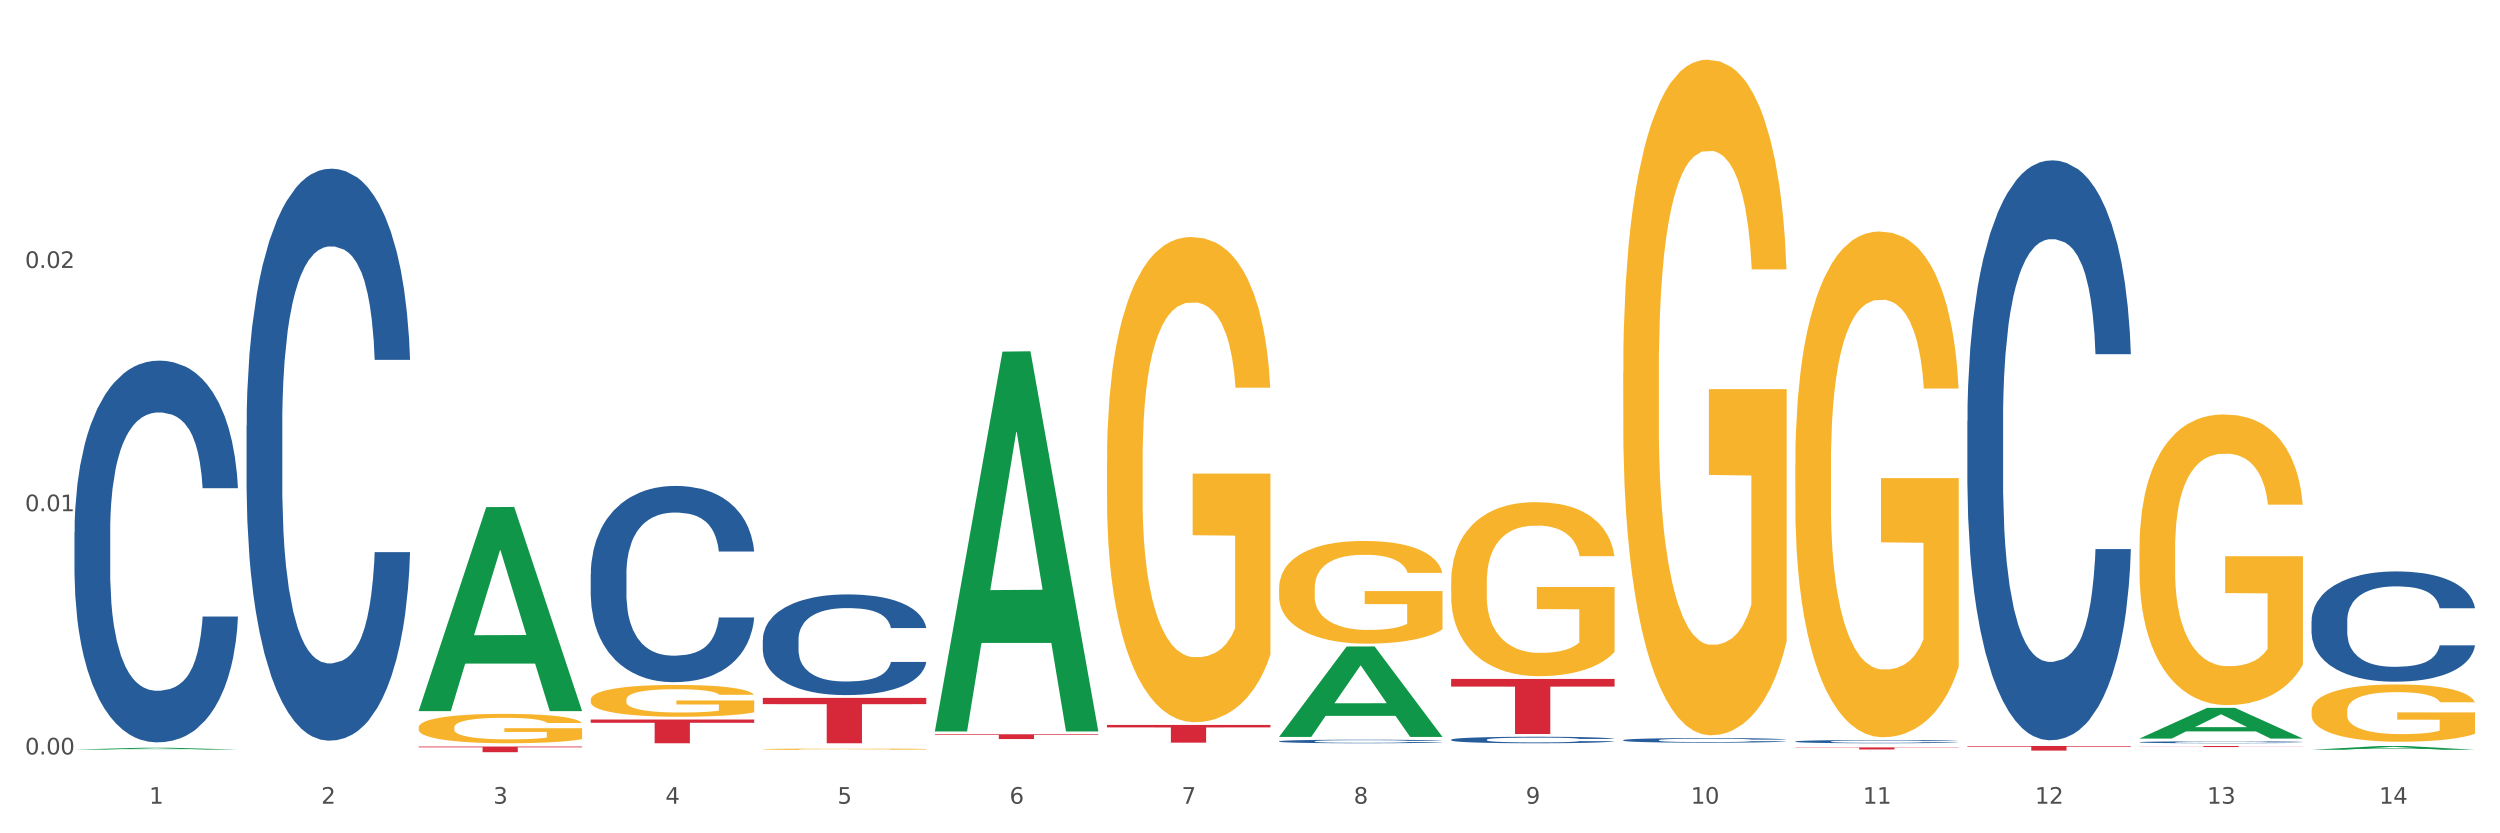 <?xml version="1.0" encoding="utf-8" standalone="no"?>
<!DOCTYPE svg PUBLIC "-//W3C//DTD SVG 1.1//EN"
  "http://www.w3.org/Graphics/SVG/1.1/DTD/svg11.dtd">
<svg xmlns:xlink="http://www.w3.org/1999/xlink" width="1080pt" height="360pt" viewBox="0 0 1080 360" xmlns="http://www.w3.org/2000/svg" version="1.1">
 <rect x="0" y="0" width="1080" height="360" fill="#333333" stroke="none"/>
 <defs>
  <style type="text/css">*{stroke-linejoin: round; stroke-linecap: butt}</style>
 </defs>
 <g id="figure_1">
  <g id="patch_1">
   <path d="M 0 360 
L 1080 360 
L 1080 0 
L 0 0 
z
" style="fill: #ffffff; stroke: #ffffff; stroke-linejoin: miter"/>
  </g>
  <g id="axes_1">
   <g id="matplotlib.axis_1">
    <g id="xtick_1">
     <g id="text_1">
      <!-- 1 -->
      <g style="fill: #4d4d4d" transform="translate(64.432 347.204) scale(0.096 -0.096)">
       <defs>
        <path id="DejaVuSans-31" d="M 794 531 
L 1825 531 
L 1825 4091 
L 703 3866 
L 703 4441 
L 1819 4666 
L 2450 4666 
L 2450 531 
L 3481 531 
L 3481 0 
L 794 0 
L 794 531 
z
" transform="scale(0.016)"/>
       </defs>
       <use xlink:href="#DejaVuSans-31"/>
      </g>
     </g>
    </g>
    <g id="xtick_2">
     <g id="text_2">
      <!-- 2 -->
      <g style="fill: #4d4d4d" transform="translate(138.771 347.204) scale(0.096 -0.096)">
       <defs>
        <path id="DejaVuSans-32" d="M 1228 531 
L 3431 531 
L 3431 0 
L 469 0 
L 469 531 
Q 828 903 1448 1529 
Q 2069 2156 2228 2338 
Q 2531 2678 2651 2914 
Q 2772 3150 2772 3378 
Q 2772 3750 2511 3984 
Q 2250 4219 1831 4219 
Q 1534 4219 1204 4116 
Q 875 4013 500 3803 
L 500 4441 
Q 881 4594 1212 4672 
Q 1544 4750 1819 4750 
Q 2544 4750 2975 4387 
Q 3406 4025 3406 3419 
Q 3406 3131 3298 2873 
Q 3191 2616 2906 2266 
Q 2828 2175 2409 1742 
Q 1991 1309 1228 531 
z
" transform="scale(0.016)"/>
       </defs>
       <use xlink:href="#DejaVuSans-32"/>
      </g>
     </g>
    </g>
    <g id="xtick_3">
     <g id="text_3">
      <!-- 3 -->
      <g style="fill: #4d4d4d" transform="translate(213.109 347.204) scale(0.096 -0.096)">
       <defs>
        <path id="DejaVuSans-33" d="M 2597 2516 
Q 3050 2419 3304 2112 
Q 3559 1806 3559 1356 
Q 3559 666 3084 287 
Q 2609 -91 1734 -91 
Q 1441 -91 1130 -33 
Q 819 25 488 141 
L 488 750 
Q 750 597 1062 519 
Q 1375 441 1716 441 
Q 2309 441 2620 675 
Q 2931 909 2931 1356 
Q 2931 1769 2642 2001 
Q 2353 2234 1838 2234 
L 1294 2234 
L 1294 2753 
L 1863 2753 
Q 2328 2753 2575 2939 
Q 2822 3125 2822 3475 
Q 2822 3834 2567 4026 
Q 2313 4219 1838 4219 
Q 1578 4219 1281 4162 
Q 984 4106 628 3988 
L 628 4550 
Q 988 4650 1302 4700 
Q 1616 4750 1894 4750 
Q 2613 4750 3031 4423 
Q 3450 4097 3450 3541 
Q 3450 3153 3228 2886 
Q 3006 2619 2597 2516 
z
" transform="scale(0.016)"/>
       </defs>
       <use xlink:href="#DejaVuSans-33"/>
      </g>
     </g>
    </g>
    <g id="xtick_4">
     <g id="text_4">
      <!-- 4 -->
      <g style="fill: #4d4d4d" transform="translate(287.448 347.204) scale(0.096 -0.096)">
       <defs>
        <path id="DejaVuSans-34" d="M 2419 4116 
L 825 1625 
L 2419 1625 
L 2419 4116 
z
M 2253 4666 
L 3047 4666 
L 3047 1625 
L 3713 1625 
L 3713 1100 
L 3047 1100 
L 3047 0 
L 2419 0 
L 2419 1100 
L 313 1100 
L 313 1709 
L 2253 4666 
z
" transform="scale(0.016)"/>
       </defs>
       <use xlink:href="#DejaVuSans-34"/>
      </g>
     </g>
    </g>
    <g id="xtick_5">
     <g id="text_5">
      <!-- 5 -->
      <g style="fill: #4d4d4d" transform="translate(361.787 347.204) scale(0.096 -0.096)">
       <defs>
        <path id="DejaVuSans-35" d="M 691 4666 
L 3169 4666 
L 3169 4134 
L 1269 4134 
L 1269 2991 
Q 1406 3038 1543 3061 
Q 1681 3084 1819 3084 
Q 2600 3084 3056 2656 
Q 3513 2228 3513 1497 
Q 3513 744 3044 326 
Q 2575 -91 1722 -91 
Q 1428 -91 1123 -41 
Q 819 9 494 109 
L 494 744 
Q 775 591 1075 516 
Q 1375 441 1709 441 
Q 2250 441 2565 725 
Q 2881 1009 2881 1497 
Q 2881 1984 2565 2268 
Q 2250 2553 1709 2553 
Q 1456 2553 1204 2497 
Q 953 2441 691 2322 
L 691 4666 
z
" transform="scale(0.016)"/>
       </defs>
       <use xlink:href="#DejaVuSans-35"/>
      </g>
     </g>
    </g>
    <g id="xtick_6">
     <g id="text_6">
      <!-- 6 -->
      <g style="fill: #4d4d4d" transform="translate(436.125 347.204) scale(0.096 -0.096)">
       <defs>
        <path id="DejaVuSans-36" d="M 2113 2584 
Q 1688 2584 1439 2293 
Q 1191 2003 1191 1497 
Q 1191 994 1439 701 
Q 1688 409 2113 409 
Q 2538 409 2786 701 
Q 3034 994 3034 1497 
Q 3034 2003 2786 2293 
Q 2538 2584 2113 2584 
z
M 3366 4563 
L 3366 3988 
Q 3128 4100 2886 4159 
Q 2644 4219 2406 4219 
Q 1781 4219 1451 3797 
Q 1122 3375 1075 2522 
Q 1259 2794 1537 2939 
Q 1816 3084 2150 3084 
Q 2853 3084 3261 2657 
Q 3669 2231 3669 1497 
Q 3669 778 3244 343 
Q 2819 -91 2113 -91 
Q 1303 -91 875 529 
Q 447 1150 447 2328 
Q 447 3434 972 4092 
Q 1497 4750 2381 4750 
Q 2619 4750 2861 4703 
Q 3103 4656 3366 4563 
z
" transform="scale(0.016)"/>
       </defs>
       <use xlink:href="#DejaVuSans-36"/>
      </g>
     </g>
    </g>
    <g id="xtick_7">
     <g id="text_7">
      <!-- 7 -->
      <g style="fill: #4d4d4d" transform="translate(510.464 347.204) scale(0.096 -0.096)">
       <defs>
        <path id="DejaVuSans-37" d="M 525 4666 
L 3525 4666 
L 3525 4397 
L 1831 0 
L 1172 0 
L 2766 4134 
L 525 4134 
L 525 4666 
z
" transform="scale(0.016)"/>
       </defs>
       <use xlink:href="#DejaVuSans-37"/>
      </g>
     </g>
    </g>
    <g id="xtick_8">
     <g id="text_8">
      <!-- 8 -->
      <g style="fill: #4d4d4d" transform="translate(584.803 347.204) scale(0.096 -0.096)">
       <defs>
        <path id="DejaVuSans-38" d="M 2034 2216 
Q 1584 2216 1326 1975 
Q 1069 1734 1069 1313 
Q 1069 891 1326 650 
Q 1584 409 2034 409 
Q 2484 409 2743 651 
Q 3003 894 3003 1313 
Q 3003 1734 2745 1975 
Q 2488 2216 2034 2216 
z
M 1403 2484 
Q 997 2584 770 2862 
Q 544 3141 544 3541 
Q 544 4100 942 4425 
Q 1341 4750 2034 4750 
Q 2731 4750 3128 4425 
Q 3525 4100 3525 3541 
Q 3525 3141 3298 2862 
Q 3072 2584 2669 2484 
Q 3125 2378 3379 2068 
Q 3634 1759 3634 1313 
Q 3634 634 3220 271 
Q 2806 -91 2034 -91 
Q 1263 -91 848 271 
Q 434 634 434 1313 
Q 434 1759 690 2068 
Q 947 2378 1403 2484 
z
M 1172 3481 
Q 1172 3119 1398 2916 
Q 1625 2713 2034 2713 
Q 2441 2713 2670 2916 
Q 2900 3119 2900 3481 
Q 2900 3844 2670 4047 
Q 2441 4250 2034 4250 
Q 1625 4250 1398 4047 
Q 1172 3844 1172 3481 
z
" transform="scale(0.016)"/>
       </defs>
       <use xlink:href="#DejaVuSans-38"/>
      </g>
     </g>
    </g>
    <g id="xtick_9">
     <g id="text_9">
      <!-- 9 -->
      <g style="fill: #4d4d4d" transform="translate(659.142 347.204) scale(0.096 -0.096)">
       <defs>
        <path id="DejaVuSans-39" d="M 703 97 
L 703 672 
Q 941 559 1184 500 
Q 1428 441 1663 441 
Q 2288 441 2617 861 
Q 2947 1281 2994 2138 
Q 2813 1869 2534 1725 
Q 2256 1581 1919 1581 
Q 1219 1581 811 2004 
Q 403 2428 403 3163 
Q 403 3881 828 4315 
Q 1253 4750 1959 4750 
Q 2769 4750 3195 4129 
Q 3622 3509 3622 2328 
Q 3622 1225 3098 567 
Q 2575 -91 1691 -91 
Q 1453 -91 1209 -44 
Q 966 3 703 97 
z
M 1959 2075 
Q 2384 2075 2632 2365 
Q 2881 2656 2881 3163 
Q 2881 3666 2632 3958 
Q 2384 4250 1959 4250 
Q 1534 4250 1286 3958 
Q 1038 3666 1038 3163 
Q 1038 2656 1286 2365 
Q 1534 2075 1959 2075 
z
" transform="scale(0.016)"/>
       </defs>
       <use xlink:href="#DejaVuSans-39"/>
      </g>
     </g>
    </g>
    <g id="xtick_10">
     <g id="text_10">
      <!-- 10 -->
      <g style="fill: #4d4d4d" transform="translate(730.426 347.204) scale(0.096 -0.096)">
       <defs>
        <path id="DejaVuSans-30" d="M 2034 4250 
Q 1547 4250 1301 3770 
Q 1056 3291 1056 2328 
Q 1056 1369 1301 889 
Q 1547 409 2034 409 
Q 2525 409 2770 889 
Q 3016 1369 3016 2328 
Q 3016 3291 2770 3770 
Q 2525 4250 2034 4250 
z
M 2034 4750 
Q 2819 4750 3233 4129 
Q 3647 3509 3647 2328 
Q 3647 1150 3233 529 
Q 2819 -91 2034 -91 
Q 1250 -91 836 529 
Q 422 1150 422 2328 
Q 422 3509 836 4129 
Q 1250 4750 2034 4750 
z
" transform="scale(0.016)"/>
       </defs>
       <use xlink:href="#DejaVuSans-31"/>
       <use xlink:href="#DejaVuSans-30" transform="translate(63.623 0)"/>
      </g>
     </g>
    </g>
    <g id="xtick_11">
     <g id="text_11">
      <!-- 11 -->
      <g style="fill: #4d4d4d" transform="translate(804.765 347.204) scale(0.096 -0.096)">
       <use xlink:href="#DejaVuSans-31"/>
       <use xlink:href="#DejaVuSans-31" transform="translate(63.623 0)"/>
      </g>
     </g>
    </g>
    <g id="xtick_12">
     <g id="text_12">
      <!-- 12 -->
      <g style="fill: #4d4d4d" transform="translate(879.104 347.204) scale(0.096 -0.096)">
       <use xlink:href="#DejaVuSans-31"/>
       <use xlink:href="#DejaVuSans-32" transform="translate(63.623 0)"/>
      </g>
     </g>
    </g>
    <g id="xtick_13">
     <g id="text_13">
      <!-- 13 -->
      <g style="fill: #4d4d4d" transform="translate(953.442 347.204) scale(0.096 -0.096)">
       <use xlink:href="#DejaVuSans-31"/>
       <use xlink:href="#DejaVuSans-33" transform="translate(63.623 0)"/>
      </g>
     </g>
    </g>
    <g id="xtick_14">
     <g id="text_14">
      <!-- 14 -->
      <g style="fill: #4d4d4d" transform="translate(1027.781 347.204) scale(0.096 -0.096)">
       <use xlink:href="#DejaVuSans-31"/>
       <use xlink:href="#DejaVuSans-34" transform="translate(63.623 0)"/>
      </g>
     </g>
    </g>
    <g id="xtick_15"/>
    <g id="xtick_16"/>
    <g id="xtick_17"/>
    <g id="xtick_18"/>
    <g id="xtick_19"/>
    <g id="xtick_20"/>
    <g id="xtick_21"/>
    <g id="xtick_22"/>
    <g id="xtick_23"/>
    <g id="xtick_24"/>
    <g id="xtick_25"/>
    <g id="xtick_26"/>
    <g id="xtick_27"/>
   </g>
   <g id="matplotlib.axis_2">
    <g id="ytick_1">
     <g id="text_15">
      <!-- 0.00 -->
      <g style="fill: #4d4d4d" transform="translate(10.8 325.923) scale(0.096 -0.096)">
       <defs>
        <path id="DejaVuSans-2e" d="M 684 794 
L 1344 794 
L 1344 0 
L 684 0 
L 684 794 
z
" transform="scale(0.016)"/>
       </defs>
       <use xlink:href="#DejaVuSans-30"/>
       <use xlink:href="#DejaVuSans-2e" transform="translate(63.623 0)"/>
       <use xlink:href="#DejaVuSans-30" transform="translate(95.41 0)"/>
       <use xlink:href="#DejaVuSans-30" transform="translate(159.033 0)"/>
      </g>
     </g>
    </g>
    <g id="ytick_2">
     <g id="text_16">
      <!-- 0.01 -->
      <g style="fill: #4d4d4d" transform="translate(10.8 220.841) scale(0.096 -0.096)">
       <use xlink:href="#DejaVuSans-30"/>
       <use xlink:href="#DejaVuSans-2e" transform="translate(63.623 0)"/>
       <use xlink:href="#DejaVuSans-30" transform="translate(95.41 0)"/>
       <use xlink:href="#DejaVuSans-31" transform="translate(159.033 0)"/>
      </g>
     </g>
    </g>
    <g id="ytick_3">
     <g id="text_17">
      <!-- 0.02 -->
      <g style="fill: #4d4d4d" transform="translate(10.8 115.758) scale(0.096 -0.096)">
       <use xlink:href="#DejaVuSans-30"/>
       <use xlink:href="#DejaVuSans-2e" transform="translate(63.623 0)"/>
       <use xlink:href="#DejaVuSans-30" transform="translate(95.41 0)"/>
       <use xlink:href="#DejaVuSans-32" transform="translate(159.033 0)"/>
      </g>
     </g>
    </g>
    <g id="ytick_4"/>
    <g id="ytick_5"/>
    <g id="ytick_6"/>
   </g>
   <g id="PolyCollection_1">
    <path d="M 32.175 323.821 
L 32.248 323.82 
L 61.37 323.012 
L 73.456 323.011 
L 102.797 323.822 
L 88.818 323.822 
L 82.484 323.634 
L 52.415 323.634 
L 52.197 323.637 
L 46.081 323.822 
L 32.175 323.822 
L 32.175 323.821 
L 56.201 323.521 
L 78.698 323.52 
L 67.559 323.184 
L 67.413 323.183 
L 67.267 323.185 
L 56.128 323.52 
L 56.201 323.521 
L 32.175 323.821 
z
" clip-path="url(#p5eeaf685ea)" style="fill: #109648"/>
    <path d="M 701.223 160.643 
L 701.307 160.376 
L 701.307 150.78 
L 701.474 142.516 
L 702.307 122.524 
L 703.558 105.997 
L 704.475 97.2 
L 705.392 90.002 
L 706.476 82.805 
L 707.81 75.341 
L 710.228 64.412 
L 711.729 58.814 
L 713.563 52.949 
L 716.899 44.419 
L 719.317 39.621 
L 721.818 35.623 
L 725.903 30.824 
L 728.572 28.692 
L 731.406 27.092 
L 734.825 26.026 
L 737.41 25.759 
L 743.08 26.559 
L 747.915 28.958 
L 750.25 30.824 
L 753.252 34.023 
L 754.836 36.156 
L 757.421 40.421 
L 760.089 46.019 
L 761.923 50.817 
L 764.675 59.88 
L 766.759 68.944 
L 768.677 80.139 
L 769.677 87.87 
L 770.428 95.067 
L 771.095 103.331 
L 771.762 116.393 
L 756.754 116.393 
L 756.17 107.063 
L 755.253 98.266 
L 753.919 89.736 
L 752.751 84.404 
L 750.75 77.74 
L 748.916 73.475 
L 746.998 70.276 
L 744.664 67.611 
L 742.829 66.278 
L 740.245 65.212 
L 735.159 65.478 
L 731.74 67.611 
L 729.405 70.276 
L 727.905 72.675 
L 726.571 75.341 
L 725.07 79.073 
L 723.319 84.671 
L 722.068 89.736 
L 720.817 96.133 
L 719.817 102.531 
L 718.9 109.995 
L 718.149 117.992 
L 717.566 126.256 
L 717.065 136.385 
L 716.648 153.179 
L 716.648 189.699 
L 716.815 197.963 
L 717.232 208.892 
L 717.732 217.155 
L 718.566 227.018 
L 719.317 233.683 
L 720.734 243.279 
L 722.318 251.276 
L 723.569 256.341 
L 724.82 260.606 
L 726.987 266.471 
L 729.405 271.269 
L 731.49 274.201 
L 734.325 276.867 
L 736.242 277.933 
L 737.91 278.466 
L 741.996 278.466 
L 744.914 277.666 
L 748.166 275.8 
L 750.667 273.401 
L 752.751 270.469 
L 755.086 265.671 
L 756.587 261.139 
L 756.587 205.426 
L 738.244 205.16 
L 738.244 168.107 
L 771.845 168.107 
L 771.845 276.867 
L 770.428 282.465 
L 768.844 287.529 
L 767.176 292.061 
L 764.675 297.659 
L 761.673 302.99 
L 759.005 306.722 
L 756.17 309.921 
L 752.835 312.853 
L 748.499 315.519 
L 745.831 316.585 
L 742.496 317.385 
L 738.577 317.652 
L 735.159 317.119 
L 731.823 315.786 
L 728.321 313.387 
L 724.903 309.921 
L 722.318 306.456 
L 719.733 302.191 
L 716.982 296.593 
L 714.814 291.261 
L 713.147 286.463 
L 711.312 280.332 
L 709.311 272.335 
L 707.81 265.138 
L 706.476 257.674 
L 705.059 248.077 
L 704.058 239.814 
L 703.058 229.418 
L 702.474 221.687 
L 701.807 209.692 
L 701.307 192.898 
L 701.223 160.643 
z
" clip-path="url(#p5eeaf685ea)" style="fill: #f7b32b"/>
    <path d="M 775.562 200.965 
L 775.645 200.766 
L 775.645 193.582 
L 775.812 187.397 
L 776.646 172.431 
L 777.897 160.06 
L 778.814 153.475 
L 779.731 148.087 
L 780.815 142.7 
L 782.149 137.113 
L 784.567 128.932 
L 786.068 124.741 
L 787.902 120.352 
L 791.237 113.966 
L 793.655 110.375 
L 796.157 107.381 
L 800.242 103.79 
L 802.91 102.193 
L 805.745 100.996 
L 809.164 100.198 
L 811.748 99.999 
L 817.418 100.597 
L 822.254 102.393 
L 824.589 103.79 
L 827.59 106.184 
L 829.175 107.781 
L 831.759 110.973 
L 834.427 115.163 
L 836.262 118.755 
L 839.013 125.54 
L 841.098 132.324 
L 843.015 140.704 
L 844.016 146.491 
L 844.766 151.879 
L 845.433 158.064 
L 846.1 167.842 
L 831.092 167.842 
L 830.509 160.858 
L 829.592 154.273 
L 828.257 147.888 
L 827.09 143.897 
L 825.089 138.909 
L 823.255 135.716 
L 821.337 133.322 
L 819.002 131.326 
L 817.168 130.328 
L 814.583 129.53 
L 809.497 129.73 
L 806.079 131.326 
L 803.744 133.322 
L 802.243 135.117 
L 800.909 137.113 
L 799.408 139.906 
L 797.657 144.097 
L 796.407 147.888 
L 795.156 152.677 
L 794.156 157.466 
L 793.238 163.053 
L 792.488 169.039 
L 791.904 175.225 
L 791.404 182.807 
L 790.987 195.378 
L 790.987 222.715 
L 791.154 228.901 
L 791.571 237.082 
L 792.071 243.267 
L 792.905 250.65 
L 793.655 255.639 
L 795.073 262.822 
L 796.657 268.808 
L 797.908 272.6 
L 799.158 275.792 
L 801.326 280.182 
L 803.744 283.774 
L 805.829 285.969 
L 808.663 287.964 
L 810.581 288.762 
L 812.249 289.161 
L 816.334 289.161 
L 819.253 288.563 
L 822.504 287.166 
L 825.006 285.37 
L 827.09 283.175 
L 829.425 279.584 
L 830.926 276.191 
L 830.926 234.488 
L 812.582 234.288 
L 812.582 206.552 
L 846.184 206.552 
L 846.184 287.964 
L 844.766 292.155 
L 843.182 295.946 
L 841.515 299.338 
L 839.013 303.528 
L 836.012 307.519 
L 833.344 310.313 
L 830.509 312.707 
L 827.174 314.902 
L 822.838 316.897 
L 820.17 317.695 
L 816.835 318.294 
L 812.916 318.494 
L 809.497 318.095 
L 806.162 317.097 
L 802.66 315.301 
L 799.242 312.707 
L 796.657 310.113 
L 794.072 306.92 
L 791.321 302.73 
L 789.153 298.739 
L 787.485 295.148 
L 785.651 290.558 
L 783.65 284.572 
L 782.149 279.184 
L 780.815 273.597 
L 779.398 266.414 
L 778.397 260.228 
L 777.396 252.446 
L 776.813 246.66 
L 776.146 237.68 
L 775.645 225.109 
L 775.562 200.965 
z
" clip-path="url(#p5eeaf685ea)" style="fill: #f7b32b"/>
    <path d="M 924.24 237.065 
L 924.323 236.95 
L 924.323 232.822 
L 924.49 229.267 
L 925.323 220.666 
L 926.574 213.556 
L 927.491 209.771 
L 928.408 206.675 
L 929.492 203.578 
L 930.826 200.367 
L 933.244 195.665 
L 934.745 193.257 
L 936.58 190.734 
L 939.915 187.064 
L 942.333 185 
L 944.834 183.28 
L 948.92 181.216 
L 951.588 180.298 
L 954.423 179.61 
L 957.841 179.151 
L 960.426 179.037 
L 966.096 179.381 
L 970.932 180.413 
L 973.266 181.216 
L 976.268 182.592 
L 977.852 183.509 
L 980.437 185.344 
L 983.105 187.752 
L 984.939 189.817 
L 987.691 193.716 
L 989.775 197.615 
L 991.693 202.432 
L 992.693 205.757 
L 993.444 208.854 
L 994.111 212.409 
L 994.778 218.028 
L 979.77 218.028 
L 979.186 214.014 
L 978.269 210.23 
L 976.935 206.56 
L 975.768 204.266 
L 973.766 201.399 
L 971.932 199.565 
L 970.014 198.188 
L 967.68 197.042 
L 965.845 196.468 
L 963.261 196.009 
L 958.175 196.124 
L 954.756 197.042 
L 952.422 198.188 
L 950.921 199.221 
L 949.587 200.367 
L 948.086 201.973 
L 946.335 204.381 
L 945.084 206.56 
L 943.834 209.312 
L 942.833 212.065 
L 941.916 215.276 
L 941.165 218.716 
L 940.582 222.271 
L 940.081 226.629 
L 939.665 233.854 
L 939.665 249.565 
L 939.831 253.12 
L 940.248 257.822 
L 940.749 261.377 
L 941.582 265.621 
L 942.333 268.488 
L 943.75 272.616 
L 945.334 276.057 
L 946.585 278.235 
L 947.836 280.07 
L 950.004 282.593 
L 952.422 284.658 
L 954.506 285.919 
L 957.341 287.066 
L 959.259 287.525 
L 960.926 287.754 
L 965.012 287.754 
L 967.93 287.41 
L 971.182 286.607 
L 973.683 285.575 
L 975.768 284.314 
L 978.102 282.249 
L 979.603 280.3 
L 979.603 256.331 
L 961.26 256.217 
L 961.26 240.276 
L 994.861 240.276 
L 994.861 287.066 
L 993.444 289.474 
L 991.86 291.653 
L 990.192 293.603 
L 987.691 296.011 
L 984.689 298.305 
L 982.021 299.91 
L 979.186 301.286 
L 975.851 302.548 
L 971.515 303.695 
L 968.847 304.153 
L 965.512 304.497 
L 961.593 304.612 
L 958.175 304.383 
L 954.84 303.809 
L 951.338 302.777 
L 947.919 301.286 
L 945.334 299.795 
L 942.75 297.96 
L 939.998 295.552 
L 937.83 293.259 
L 936.163 291.194 
L 934.328 288.557 
L 932.327 285.116 
L 930.826 282.02 
L 929.492 278.809 
L 928.075 274.68 
L 927.074 271.125 
L 926.074 266.653 
L 925.49 263.327 
L 924.823 258.166 
L 924.323 250.941 
L 924.24 237.065 
z
" clip-path="url(#p5eeaf685ea)" style="fill: #f7b32b"/>
    <path d="M 998.578 307.119 
L 998.662 307.097 
L 998.662 306.283 
L 998.828 305.582 
L 999.662 303.887 
L 1000.913 302.485 
L 1001.83 301.739 
L 1002.747 301.129 
L 1003.831 300.518 
L 1005.165 299.885 
L 1007.583 298.958 
L 1009.084 298.484 
L 1010.918 297.986 
L 1014.253 297.263 
L 1016.671 296.856 
L 1019.173 296.517 
L 1023.258 296.11 
L 1025.926 295.929 
L 1028.761 295.793 
L 1032.18 295.703 
L 1034.765 295.68 
L 1040.434 295.748 
L 1045.27 295.952 
L 1047.605 296.11 
L 1050.607 296.381 
L 1052.191 296.562 
L 1054.775 296.924 
L 1057.444 297.398 
L 1059.278 297.805 
L 1062.029 298.574 
L 1064.114 299.343 
L 1066.032 300.292 
L 1067.032 300.948 
L 1067.783 301.558 
L 1068.45 302.259 
L 1069.117 303.367 
L 1054.108 303.367 
L 1053.525 302.575 
L 1052.608 301.829 
L 1051.274 301.106 
L 1050.106 300.654 
L 1048.105 300.089 
L 1046.271 299.727 
L 1044.353 299.456 
L 1042.019 299.23 
L 1040.184 299.117 
L 1037.599 299.026 
L 1032.513 299.049 
L 1029.095 299.23 
L 1026.76 299.456 
L 1025.259 299.659 
L 1023.925 299.885 
L 1022.425 300.202 
L 1020.674 300.676 
L 1019.423 301.106 
L 1018.172 301.649 
L 1017.172 302.191 
L 1016.255 302.824 
L 1015.504 303.502 
L 1014.92 304.203 
L 1014.42 305.062 
L 1014.003 306.486 
L 1014.003 309.584 
L 1014.17 310.284 
L 1014.587 311.211 
L 1015.087 311.912 
L 1015.921 312.749 
L 1016.671 313.314 
L 1018.089 314.128 
L 1019.673 314.806 
L 1020.924 315.235 
L 1022.174 315.597 
L 1024.342 316.094 
L 1026.76 316.501 
L 1028.845 316.75 
L 1031.68 316.976 
L 1033.597 317.066 
L 1035.265 317.112 
L 1039.35 317.112 
L 1042.269 317.044 
L 1045.52 316.886 
L 1048.022 316.682 
L 1050.106 316.433 
L 1052.441 316.027 
L 1053.942 315.642 
L 1053.942 310.917 
L 1035.598 310.895 
L 1035.598 307.752 
L 1069.2 307.752 
L 1069.2 316.976 
L 1067.783 317.451 
L 1066.198 317.88 
L 1064.531 318.265 
L 1062.029 318.739 
L 1059.028 319.192 
L 1056.36 319.508 
L 1053.525 319.779 
L 1050.19 320.028 
L 1045.854 320.254 
L 1043.186 320.344 
L 1039.851 320.412 
L 1035.932 320.435 
L 1032.513 320.39 
L 1029.178 320.277 
L 1025.676 320.073 
L 1022.258 319.779 
L 1019.673 319.485 
L 1017.088 319.124 
L 1014.337 318.649 
L 1012.169 318.197 
L 1010.501 317.79 
L 1008.667 317.27 
L 1006.666 316.592 
L 1005.165 315.981 
L 1003.831 315.348 
L 1002.414 314.535 
L 1001.413 313.834 
L 1000.413 312.952 
L 999.829 312.296 
L 999.162 311.279 
L 998.662 309.855 
L 998.578 307.119 
z
" clip-path="url(#p5eeaf685ea)" style="fill: #f7b32b"/>
    <path d="M 180.852 322.51 
L 251.474 322.51 
L 251.474 322.849 
L 223.694 322.851 
L 223.694 324.95 
L 208.465 324.95 
L 208.465 322.851 
L 180.852 322.849 
L 180.852 322.512 
L 180.852 322.51 
z
" clip-path="url(#p5eeaf685ea)" style="fill: #d62839"/>
    <path d="M 255.191 310.827 
L 325.813 310.827 
L 325.813 312.253 
L 298.033 312.263 
L 298.033 321.09 
L 282.804 321.09 
L 282.804 312.263 
L 255.191 312.253 
L 255.191 310.837 
L 255.191 310.827 
z
" clip-path="url(#p5eeaf685ea)" style="fill: #d62839"/>
    <path d="M 329.53 301.47 
L 400.152 301.47 
L 400.152 304.196 
L 372.371 304.215 
L 372.371 321.09 
L 357.143 321.09 
L 357.143 304.215 
L 329.53 304.196 
L 329.53 301.488 
L 329.53 301.47 
z
" clip-path="url(#p5eeaf685ea)" style="fill: #d62839"/>
    <path d="M 403.869 317.189 
L 474.49 317.189 
L 474.49 317.481 
L 446.71 317.483 
L 446.71 319.289 
L 431.481 319.289 
L 431.481 317.483 
L 403.869 317.481 
L 403.869 317.191 
L 403.869 317.189 
z
" clip-path="url(#p5eeaf685ea)" style="fill: #d62839"/>
    <path d="M 478.207 313.181 
L 548.829 313.181 
L 548.829 314.246 
L 521.049 314.253 
L 521.049 320.84 
L 505.82 320.84 
L 505.82 314.253 
L 478.207 314.246 
L 478.207 313.189 
L 478.207 313.181 
z
" clip-path="url(#p5eeaf685ea)" style="fill: #d62839"/>
    <path d="M 626.885 293.299 
L 697.506 293.299 
L 697.506 296.605 
L 669.726 296.628 
L 669.726 317.092 
L 654.497 317.092 
L 654.497 296.628 
L 626.885 296.605 
L 626.885 293.321 
L 626.885 293.299 
z
" clip-path="url(#p5eeaf685ea)" style="fill: #d62839"/>
    <path d="M 775.562 322.878 
L 846.184 322.878 
L 846.184 323.002 
L 818.404 323.003 
L 818.404 323.768 
L 803.175 323.768 
L 803.175 323.003 
L 775.562 323.002 
L 775.562 322.879 
L 775.562 322.878 
z
" clip-path="url(#p5eeaf685ea)" style="fill: #d62839"/>
    <path d="M 626.885 251.671 
L 626.968 251.603 
L 626.968 249.131 
L 627.135 247.003 
L 627.969 241.853 
L 629.219 237.596 
L 630.136 235.33 
L 631.054 233.476 
L 632.138 231.623 
L 633.472 229.7 
L 635.89 226.885 
L 637.39 225.443 
L 639.225 223.933 
L 642.56 221.735 
L 644.978 220.5 
L 647.479 219.47 
L 651.565 218.234 
L 654.233 217.684 
L 657.068 217.272 
L 660.486 216.998 
L 663.071 216.929 
L 668.741 217.135 
L 673.577 217.753 
L 675.911 218.234 
L 678.913 219.058 
L 680.497 219.607 
L 683.082 220.706 
L 685.75 222.147 
L 687.584 223.383 
L 690.336 225.718 
L 692.42 228.052 
L 694.338 230.936 
L 695.339 232.927 
L 696.089 234.781 
L 696.756 236.909 
L 697.423 240.274 
L 682.415 240.274 
L 681.831 237.871 
L 680.914 235.605 
L 679.58 233.408 
L 678.413 232.035 
L 676.412 230.318 
L 674.577 229.219 
L 672.66 228.396 
L 670.325 227.709 
L 668.491 227.366 
L 665.906 227.091 
L 660.82 227.16 
L 657.401 227.709 
L 655.067 228.396 
L 653.566 229.013 
L 652.232 229.7 
L 650.731 230.661 
L 648.98 232.103 
L 647.729 233.408 
L 646.479 235.056 
L 645.478 236.703 
L 644.561 238.626 
L 643.811 240.686 
L 643.227 242.814 
L 642.727 245.423 
L 642.31 249.749 
L 642.31 259.156 
L 642.476 261.284 
L 642.893 264.099 
L 643.394 266.228 
L 644.227 268.768 
L 644.978 270.485 
L 646.395 272.956 
L 647.979 275.016 
L 649.23 276.321 
L 650.481 277.419 
L 652.649 278.93 
L 655.067 280.166 
L 657.151 280.921 
L 659.986 281.608 
L 661.904 281.882 
L 663.571 282.02 
L 667.657 282.02 
L 670.575 281.814 
L 673.827 281.333 
L 676.328 280.715 
L 678.413 279.96 
L 680.747 278.724 
L 682.248 277.557 
L 682.248 263.207 
L 663.905 263.138 
L 663.905 253.594 
L 697.506 253.594 
L 697.506 281.608 
L 696.089 283.049 
L 694.505 284.354 
L 692.837 285.521 
L 690.336 286.963 
L 687.334 288.336 
L 684.666 289.298 
L 681.831 290.122 
L 678.496 290.877 
L 674.16 291.563 
L 671.492 291.838 
L 668.157 292.044 
L 664.238 292.113 
L 660.82 291.975 
L 657.485 291.632 
L 653.983 291.014 
L 650.564 290.122 
L 647.979 289.229 
L 645.395 288.13 
L 642.643 286.688 
L 640.475 285.315 
L 638.808 284.079 
L 636.974 282.5 
L 634.972 280.44 
L 633.472 278.587 
L 632.138 276.664 
L 630.72 274.192 
L 629.72 272.064 
L 628.719 269.386 
L 628.135 267.395 
L 627.468 264.305 
L 626.968 259.979 
L 626.885 251.671 
z
" clip-path="url(#p5eeaf685ea)" style="fill: #f7b32b"/>
    <path d="M 849.901 322.276 
L 920.523 322.276 
L 920.523 322.551 
L 892.742 322.553 
L 892.742 324.257 
L 877.514 324.257 
L 877.514 322.553 
L 849.901 322.551 
L 849.901 322.278 
L 849.901 322.276 
z
" clip-path="url(#p5eeaf685ea)" style="fill: #d62839"/>
    <path d="M 32.175 229.886 
L 32.258 229.735 
L 32.258 225.518 
L 32.509 219.795 
L 33.427 209.253 
L 34.596 201.271 
L 36.599 191.934 
L 37.684 188.018 
L 39.104 183.65 
L 42.025 176.572 
L 45.364 170.548 
L 47.702 167.235 
L 49.455 165.126 
L 53.378 161.361 
L 55.632 159.705 
L 57.969 158.349 
L 59.973 157.445 
L 63.312 156.391 
L 65.983 155.939 
L 69.072 155.789 
L 71.66 155.939 
L 75.082 156.542 
L 80.091 158.349 
L 82.011 159.403 
L 84.599 161.211 
L 87.27 163.62 
L 89.44 166.03 
L 91.945 169.494 
L 94.533 174.012 
L 97.037 179.735 
L 98.79 185.006 
L 100.209 190.578 
L 101.461 197.355 
L 102.379 204.735 
L 102.797 210.91 
L 87.52 210.91 
L 87.103 205.337 
L 86.268 199.313 
L 85.434 195.247 
L 84.515 191.934 
L 83.096 188.169 
L 81.844 185.759 
L 79.757 182.897 
L 77.837 181.09 
L 76.251 180.036 
L 74.331 179.132 
L 70.241 178.229 
L 67.319 178.229 
L 65.482 178.53 
L 63.229 179.283 
L 61.309 180.337 
L 59.055 182.144 
L 57.302 184.102 
L 55.549 186.663 
L 54.547 188.47 
L 53.044 191.783 
L 52.043 194.494 
L 50.707 199.163 
L 49.956 202.476 
L 48.62 211.06 
L 48.036 217.386 
L 47.785 221.753 
L 47.618 226.572 
L 47.618 250.067 
L 48.119 260.609 
L 48.537 265.127 
L 49.204 270.248 
L 50.457 276.874 
L 52.293 283.35 
L 54.213 288.019 
L 55.799 290.88 
L 57.302 292.989 
L 58.804 294.645 
L 60.641 296.151 
L 62.143 297.055 
L 64.397 297.959 
L 67.069 298.41 
L 69.155 298.41 
L 73.413 297.657 
L 75.333 296.904 
L 77.169 295.85 
L 79.173 294.193 
L 80.759 292.386 
L 81.677 291.031 
L 83.18 288.169 
L 84.348 285.157 
L 85.35 281.693 
L 86.018 278.681 
L 86.769 274.163 
L 87.353 269.043 
L 87.52 266.332 
L 102.797 266.332 
L 102.463 271.754 
L 101.879 277.025 
L 100.71 284.103 
L 99.792 288.169 
L 98.372 293.139 
L 96.87 297.356 
L 94.783 302.025 
L 92.863 305.489 
L 90.86 308.501 
L 88.689 311.212 
L 84.766 314.977 
L 83.347 316.031 
L 80.341 317.838 
L 78.004 318.892 
L 74.581 319.947 
L 71.075 320.549 
L 67.402 320.7 
L 64.147 320.398 
L 60.557 319.495 
L 58.303 318.591 
L 55.799 317.236 
L 52.877 315.127 
L 50.123 312.567 
L 47.535 309.555 
L 45.114 306.091 
L 42.86 302.175 
L 39.938 295.699 
L 37.768 289.374 
L 36.182 283.501 
L 35.097 278.531 
L 34.011 272.205 
L 33.427 267.838 
L 32.509 257.296 
L 32.175 247.506 
L 32.175 229.886 
z
" clip-path="url(#p5eeaf685ea)" style="fill: #255c99"/>
    <path d="M 106.514 183.899 
L 106.597 183.673 
L 106.597 177.355 
L 106.848 168.78 
L 107.766 152.983 
L 108.935 141.023 
L 110.938 127.032 
L 112.023 121.164 
L 113.442 114.62 
L 116.364 104.014 
L 119.703 94.987 
L 122.04 90.023 
L 123.794 86.863 
L 127.717 81.222 
L 129.971 78.739 
L 132.308 76.708 
L 134.312 75.354 
L 137.651 73.775 
L 140.322 73.098 
L 143.411 72.872 
L 145.998 73.098 
L 149.421 74 
L 154.43 76.708 
L 156.35 78.288 
L 158.937 80.996 
L 161.609 84.607 
L 163.779 88.217 
L 166.283 93.407 
L 168.871 100.177 
L 171.376 108.753 
L 173.129 116.651 
L 174.548 125.001 
L 175.8 135.155 
L 176.718 146.213 
L 177.135 155.465 
L 161.859 155.465 
L 161.442 147.116 
L 160.607 138.089 
L 159.772 131.996 
L 158.854 127.032 
L 157.435 121.39 
L 156.183 117.779 
L 154.096 113.492 
L 152.176 110.784 
L 150.59 109.204 
L 148.67 107.85 
L 144.579 106.496 
L 141.658 106.496 
L 139.821 106.947 
L 137.567 108.076 
L 135.647 109.655 
L 133.393 112.363 
L 131.64 115.297 
L 129.887 119.133 
L 128.886 121.841 
L 127.383 126.806 
L 126.381 130.868 
L 125.046 137.863 
L 124.294 142.828 
L 122.959 155.691 
L 122.374 165.169 
L 122.124 171.713 
L 121.957 178.934 
L 121.957 214.138 
L 122.458 229.935 
L 122.875 236.705 
L 123.543 244.377 
L 124.795 254.306 
L 126.632 264.01 
L 128.552 271.006 
L 130.138 275.293 
L 131.64 278.453 
L 133.143 280.935 
L 134.979 283.192 
L 136.482 284.546 
L 138.736 285.9 
L 141.407 286.577 
L 143.494 286.577 
L 147.751 285.448 
L 149.671 284.32 
L 151.508 282.74 
L 153.511 280.258 
L 155.097 277.55 
L 156.016 275.519 
L 157.518 271.231 
L 158.687 266.718 
L 159.689 261.528 
L 160.357 257.014 
L 161.108 250.245 
L 161.692 242.572 
L 161.859 238.51 
L 177.135 238.51 
L 176.802 246.634 
L 176.217 254.532 
L 175.049 265.138 
L 174.13 271.231 
L 172.711 278.678 
L 171.209 284.997 
L 169.122 291.992 
L 167.202 297.183 
L 165.198 301.696 
L 163.028 305.758 
L 159.104 311.4 
L 157.685 312.979 
L 154.68 315.687 
L 152.343 317.267 
L 148.92 318.847 
L 145.414 319.749 
L 141.741 319.975 
L 138.486 319.524 
L 134.896 318.17 
L 132.642 316.816 
L 130.138 314.785 
L 127.216 311.625 
L 124.461 307.789 
L 121.874 303.276 
L 119.453 298.085 
L 117.199 292.218 
L 114.277 282.515 
L 112.107 273.037 
L 110.521 264.236 
L 109.435 256.789 
L 108.35 247.311 
L 107.766 240.767 
L 106.848 224.97 
L 106.514 210.302 
L 106.514 183.899 
z
" clip-path="url(#p5eeaf685ea)" style="fill: #255c99"/>
    <path d="M 255.191 248.013 
L 255.275 247.935 
L 255.275 245.767 
L 255.525 242.825 
L 256.443 237.405 
L 257.612 233.301 
L 259.615 228.5 
L 260.701 226.487 
L 262.12 224.242 
L 265.041 220.603 
L 268.381 217.506 
L 270.718 215.802 
L 272.471 214.718 
L 276.394 212.782 
L 278.648 211.931 
L 280.986 211.234 
L 282.989 210.769 
L 286.328 210.227 
L 288.999 209.995 
L 292.088 209.918 
L 294.676 209.995 
L 298.098 210.305 
L 303.107 211.234 
L 305.027 211.776 
L 307.615 212.705 
L 310.286 213.944 
L 312.457 215.183 
L 314.961 216.964 
L 317.549 219.286 
L 320.053 222.229 
L 321.806 224.939 
L 323.225 227.804 
L 324.477 231.288 
L 325.396 235.082 
L 325.813 238.257 
L 310.537 238.257 
L 310.119 235.392 
L 309.284 232.294 
L 308.45 230.204 
L 307.531 228.5 
L 306.112 226.565 
L 304.86 225.326 
L 302.773 223.855 
L 300.853 222.926 
L 299.267 222.384 
L 297.347 221.919 
L 293.257 221.454 
L 290.335 221.454 
L 288.499 221.609 
L 286.245 221.996 
L 284.325 222.538 
L 282.071 223.468 
L 280.318 224.474 
L 278.565 225.79 
L 277.563 226.72 
L 276.06 228.423 
L 275.059 229.817 
L 273.723 232.217 
L 272.972 233.92 
L 271.636 238.334 
L 271.052 241.586 
L 270.801 243.831 
L 270.634 246.309 
L 270.634 258.388 
L 271.135 263.808 
L 271.553 266.131 
L 272.22 268.763 
L 273.473 272.17 
L 275.309 275.5 
L 277.229 277.9 
L 278.815 279.371 
L 280.318 280.455 
L 281.82 281.307 
L 283.657 282.081 
L 285.159 282.546 
L 287.413 283.01 
L 290.085 283.243 
L 292.172 283.243 
L 296.429 282.856 
L 298.349 282.468 
L 300.185 281.926 
L 302.189 281.075 
L 303.775 280.146 
L 304.693 279.449 
L 306.196 277.978 
L 307.364 276.429 
L 308.366 274.648 
L 309.034 273.1 
L 309.785 270.777 
L 310.37 268.144 
L 310.537 266.75 
L 325.813 266.75 
L 325.479 269.538 
L 324.895 272.248 
L 323.726 275.887 
L 322.808 277.978 
L 321.389 280.533 
L 319.886 282.701 
L 317.799 285.101 
L 315.879 286.882 
L 313.876 288.43 
L 311.705 289.824 
L 307.782 291.76 
L 306.363 292.302 
L 303.358 293.231 
L 301.02 293.773 
L 297.598 294.315 
L 294.092 294.625 
L 290.419 294.702 
L 287.163 294.547 
L 283.573 294.083 
L 281.32 293.618 
L 278.815 292.921 
L 275.893 291.837 
L 273.139 290.521 
L 270.551 288.972 
L 268.13 287.192 
L 265.876 285.178 
L 262.955 281.849 
L 260.784 278.597 
L 259.198 275.577 
L 258.113 273.022 
L 257.028 269.77 
L 256.443 267.525 
L 255.525 262.105 
L 255.191 257.072 
L 255.191 248.013 
z
" clip-path="url(#p5eeaf685ea)" style="fill: #255c99"/>
    <path d="M 329.53 276.329 
L 329.613 276.289 
L 329.613 275.177 
L 329.864 273.667 
L 330.782 270.887 
L 331.951 268.781 
L 333.954 266.318 
L 335.039 265.285 
L 336.458 264.133 
L 339.38 262.266 
L 342.719 260.677 
L 345.057 259.803 
L 346.81 259.247 
L 350.733 258.254 
L 352.987 257.817 
L 355.324 257.459 
L 357.328 257.221 
L 360.667 256.943 
L 363.338 256.824 
L 366.427 256.784 
L 369.015 256.824 
L 372.437 256.983 
L 377.446 257.459 
L 379.366 257.737 
L 381.954 258.214 
L 384.625 258.85 
L 386.795 259.485 
L 389.3 260.399 
L 391.887 261.591 
L 394.392 263.1 
L 396.145 264.491 
L 397.564 265.961 
L 398.816 267.748 
L 399.734 269.695 
L 400.152 271.324 
L 384.875 271.324 
L 384.458 269.854 
L 383.623 268.265 
L 382.788 267.192 
L 381.87 266.318 
L 380.451 265.325 
L 379.199 264.689 
L 377.112 263.935 
L 375.192 263.458 
L 373.606 263.18 
L 371.686 262.941 
L 367.595 262.703 
L 364.674 262.703 
L 362.837 262.783 
L 360.583 262.981 
L 358.663 263.259 
L 356.41 263.736 
L 354.656 264.252 
L 352.903 264.928 
L 351.902 265.404 
L 350.399 266.278 
L 349.397 266.993 
L 348.062 268.225 
L 347.31 269.099 
L 345.975 271.363 
L 345.391 273.032 
L 345.14 274.184 
L 344.973 275.455 
L 344.973 281.652 
L 345.474 284.433 
L 345.891 285.625 
L 346.559 286.976 
L 347.811 288.724 
L 349.648 290.432 
L 351.568 291.663 
L 353.154 292.418 
L 354.656 292.974 
L 356.159 293.411 
L 357.996 293.809 
L 359.498 294.047 
L 361.752 294.285 
L 364.423 294.404 
L 366.51 294.404 
L 370.768 294.206 
L 372.688 294.007 
L 374.524 293.729 
L 376.528 293.292 
L 378.114 292.815 
L 379.032 292.458 
L 380.534 291.703 
L 381.703 290.909 
L 382.705 289.995 
L 383.373 289.2 
L 384.124 288.009 
L 384.708 286.658 
L 384.875 285.943 
L 400.152 285.943 
L 399.818 287.373 
L 399.233 288.763 
L 398.065 290.63 
L 397.146 291.703 
L 395.727 293.014 
L 394.225 294.126 
L 392.138 295.358 
L 390.218 296.272 
L 388.214 297.066 
L 386.044 297.781 
L 382.121 298.774 
L 380.701 299.052 
L 377.696 299.529 
L 375.359 299.807 
L 371.936 300.085 
L 368.43 300.244 
L 364.757 300.284 
L 361.502 300.204 
L 357.912 299.966 
L 355.658 299.728 
L 353.154 299.37 
L 350.232 298.814 
L 347.477 298.139 
L 344.89 297.344 
L 342.469 296.43 
L 340.215 295.398 
L 337.293 293.689 
L 335.123 292.021 
L 333.537 290.472 
L 332.452 289.161 
L 331.366 287.492 
L 330.782 286.34 
L 329.864 283.559 
L 329.53 280.977 
L 329.53 276.329 
z
" clip-path="url(#p5eeaf685ea)" style="fill: #255c99"/>
    <path d="M 552.546 320.242 
L 552.629 320.241 
L 552.629 320.201 
L 552.88 320.148 
L 553.798 320.05 
L 554.967 319.975 
L 556.97 319.888 
L 558.055 319.851 
L 559.475 319.811 
L 562.396 319.745 
L 565.735 319.688 
L 568.073 319.657 
L 569.826 319.638 
L 573.749 319.603 
L 576.003 319.587 
L 578.34 319.574 
L 580.344 319.566 
L 583.683 319.556 
L 586.354 319.552 
L 589.443 319.551 
L 592.031 319.552 
L 595.453 319.558 
L 600.462 319.574 
L 602.382 319.584 
L 604.97 319.601 
L 607.641 319.624 
L 609.811 319.646 
L 612.316 319.679 
L 614.903 319.721 
L 617.408 319.774 
L 619.161 319.823 
L 620.58 319.875 
L 621.832 319.939 
L 622.75 320.007 
L 623.168 320.065 
L 607.891 320.065 
L 607.474 320.013 
L 606.639 319.957 
L 605.804 319.919 
L 604.886 319.888 
L 603.467 319.853 
L 602.215 319.83 
L 600.128 319.804 
L 598.208 319.787 
L 596.622 319.777 
L 594.702 319.768 
L 590.612 319.76 
L 587.69 319.76 
L 585.853 319.763 
L 583.6 319.77 
L 581.68 319.78 
L 579.426 319.797 
L 577.673 319.815 
L 575.92 319.839 
L 574.918 319.856 
L 573.415 319.887 
L 572.414 319.912 
L 571.078 319.955 
L 570.327 319.986 
L 568.991 320.066 
L 568.407 320.126 
L 568.156 320.166 
L 567.989 320.211 
L 567.989 320.431 
L 568.49 320.529 
L 568.908 320.571 
L 569.575 320.619 
L 570.827 320.681 
L 572.664 320.741 
L 574.584 320.785 
L 576.17 320.812 
L 577.673 320.831 
L 579.175 320.847 
L 581.012 320.861 
L 582.514 320.869 
L 584.768 320.878 
L 587.439 320.882 
L 589.526 320.882 
L 593.784 320.875 
L 595.704 320.868 
L 597.54 320.858 
L 599.544 320.842 
L 601.13 320.826 
L 602.048 320.813 
L 603.551 320.786 
L 604.719 320.758 
L 605.721 320.726 
L 606.389 320.698 
L 607.14 320.655 
L 607.724 320.608 
L 607.891 320.582 
L 623.168 320.582 
L 622.834 320.633 
L 622.249 320.682 
L 621.081 320.748 
L 620.163 320.786 
L 618.743 320.833 
L 617.241 320.872 
L 615.154 320.916 
L 613.234 320.948 
L 611.23 320.976 
L 609.06 321.001 
L 605.137 321.036 
L 603.718 321.046 
L 600.712 321.063 
L 598.375 321.073 
L 594.952 321.083 
L 591.446 321.088 
L 587.773 321.09 
L 584.518 321.087 
L 580.928 321.079 
L 578.674 321.07 
L 576.17 321.058 
L 573.248 321.038 
L 570.494 321.014 
L 567.906 320.986 
L 565.485 320.953 
L 563.231 320.917 
L 560.309 320.856 
L 558.139 320.797 
L 556.553 320.743 
L 555.468 320.696 
L 554.382 320.637 
L 553.798 320.596 
L 552.88 320.498 
L 552.546 320.407 
L 552.546 320.242 
z
" clip-path="url(#p5eeaf685ea)" style="fill: #255c99"/>
    <path d="M 626.885 319.541 
L 626.968 319.539 
L 626.968 319.467 
L 627.219 319.369 
L 628.137 319.189 
L 629.306 319.053 
L 631.309 318.894 
L 632.394 318.827 
L 633.813 318.753 
L 636.735 318.632 
L 640.074 318.529 
L 642.411 318.473 
L 644.164 318.437 
L 648.088 318.373 
L 650.342 318.344 
L 652.679 318.321 
L 654.683 318.306 
L 658.022 318.288 
L 660.693 318.28 
L 663.782 318.278 
L 666.369 318.28 
L 669.792 318.291 
L 674.801 318.321 
L 676.721 318.339 
L 679.308 318.37 
L 681.98 318.411 
L 684.15 318.452 
L 686.654 318.511 
L 689.242 318.588 
L 691.747 318.686 
L 693.5 318.776 
L 694.919 318.871 
L 696.171 318.986 
L 697.089 319.112 
L 697.506 319.218 
L 682.23 319.218 
L 681.813 319.123 
L 680.978 319.02 
L 680.143 318.951 
L 679.225 318.894 
L 677.806 318.83 
L 676.554 318.789 
L 674.467 318.74 
L 672.547 318.709 
L 670.961 318.691 
L 669.041 318.676 
L 664.95 318.66 
L 662.029 318.66 
L 660.192 318.665 
L 657.938 318.678 
L 656.018 318.696 
L 653.764 318.727 
L 652.011 318.76 
L 650.258 318.804 
L 649.257 318.835 
L 647.754 318.891 
L 646.752 318.938 
L 645.417 319.017 
L 644.665 319.074 
L 643.33 319.22 
L 642.745 319.328 
L 642.495 319.403 
L 642.328 319.485 
L 642.328 319.885 
L 642.829 320.065 
L 643.246 320.142 
L 643.914 320.23 
L 645.166 320.343 
L 647.003 320.453 
L 648.923 320.533 
L 650.509 320.581 
L 652.011 320.617 
L 653.514 320.646 
L 655.35 320.671 
L 656.853 320.687 
L 659.107 320.702 
L 661.778 320.71 
L 663.865 320.71 
L 668.122 320.697 
L 670.042 320.684 
L 671.879 320.666 
L 673.882 320.638 
L 675.468 320.607 
L 676.387 320.584 
L 677.889 320.535 
L 679.058 320.484 
L 680.06 320.425 
L 680.728 320.373 
L 681.479 320.296 
L 682.063 320.209 
L 682.23 320.163 
L 697.506 320.163 
L 697.173 320.255 
L 696.588 320.345 
L 695.42 320.466 
L 694.501 320.535 
L 693.082 320.62 
L 691.58 320.692 
L 689.493 320.771 
L 687.573 320.83 
L 685.569 320.882 
L 683.399 320.928 
L 679.475 320.992 
L 678.056 321.01 
L 675.051 321.041 
L 672.714 321.059 
L 669.291 321.077 
L 665.785 321.087 
L 662.112 321.09 
L 658.856 321.085 
L 655.267 321.069 
L 653.013 321.054 
L 650.509 321.031 
L 647.587 320.995 
L 644.832 320.951 
L 642.244 320.9 
L 639.824 320.841 
L 637.57 320.774 
L 634.648 320.664 
L 632.478 320.556 
L 630.892 320.456 
L 629.806 320.371 
L 628.721 320.263 
L 628.137 320.188 
L 627.219 320.009 
L 626.885 319.842 
L 626.885 319.541 
z
" clip-path="url(#p5eeaf685ea)" style="fill: #255c99"/>
    <path d="M 701.223 319.742 
L 701.307 319.741 
L 701.307 319.689 
L 701.557 319.619 
L 702.476 319.491 
L 703.644 319.393 
L 705.648 319.279 
L 706.733 319.231 
L 708.152 319.178 
L 711.074 319.091 
L 714.413 319.018 
L 716.75 318.977 
L 718.503 318.952 
L 722.427 318.906 
L 724.681 318.886 
L 727.018 318.869 
L 729.021 318.858 
L 732.36 318.845 
L 735.032 318.84 
L 738.12 318.838 
L 740.708 318.84 
L 744.131 318.847 
L 749.139 318.869 
L 751.059 318.882 
L 753.647 318.904 
L 756.318 318.933 
L 758.489 318.963 
L 760.993 319.005 
L 763.581 319.06 
L 766.085 319.13 
L 767.838 319.194 
L 769.257 319.262 
L 770.51 319.345 
L 771.428 319.435 
L 771.845 319.511 
L 756.569 319.511 
L 756.151 319.443 
L 755.317 319.369 
L 754.482 319.319 
L 753.564 319.279 
L 752.145 319.233 
L 750.892 319.204 
L 748.805 319.169 
L 746.885 319.147 
L 745.299 319.134 
L 743.379 319.123 
L 739.289 319.112 
L 736.367 319.112 
L 734.531 319.115 
L 732.277 319.125 
L 730.357 319.137 
L 728.103 319.16 
L 726.35 319.183 
L 724.597 319.215 
L 723.595 319.237 
L 722.093 319.277 
L 721.091 319.31 
L 719.755 319.367 
L 719.004 319.408 
L 717.668 319.513 
L 717.084 319.59 
L 716.834 319.643 
L 716.667 319.702 
L 716.667 319.989 
L 717.168 320.118 
L 717.585 320.173 
L 718.253 320.235 
L 719.505 320.316 
L 721.341 320.395 
L 723.261 320.452 
L 724.847 320.487 
L 726.35 320.513 
L 727.853 320.533 
L 729.689 320.552 
L 731.192 320.563 
L 733.446 320.574 
L 736.117 320.579 
L 738.204 320.579 
L 742.461 320.57 
L 744.381 320.561 
L 746.218 320.548 
L 748.221 320.528 
L 749.807 320.506 
L 750.725 320.489 
L 752.228 320.454 
L 753.397 320.417 
L 754.398 320.375 
L 755.066 320.338 
L 755.818 320.283 
L 756.402 320.221 
L 756.569 320.187 
L 771.845 320.187 
L 771.511 320.254 
L 770.927 320.318 
L 769.758 320.404 
L 768.84 320.454 
L 767.421 320.515 
L 765.918 320.566 
L 763.831 320.623 
L 761.911 320.666 
L 759.908 320.702 
L 757.738 320.735 
L 753.814 320.781 
L 752.395 320.794 
L 749.39 320.816 
L 747.052 320.829 
L 743.63 320.842 
L 740.124 320.849 
L 736.451 320.851 
L 733.195 320.848 
L 729.606 320.837 
L 727.352 320.826 
L 724.847 320.809 
L 721.926 320.783 
L 719.171 320.752 
L 716.583 320.715 
L 714.162 320.673 
L 711.908 320.625 
L 708.987 320.546 
L 706.816 320.469 
L 705.23 320.397 
L 704.145 320.336 
L 703.06 320.259 
L 702.476 320.206 
L 701.557 320.077 
L 701.223 319.958 
L 701.223 319.742 
z
" clip-path="url(#p5eeaf685ea)" style="fill: #255c99"/>
    <path d="M 775.562 320.313 
L 775.646 320.312 
L 775.646 320.276 
L 775.896 320.227 
L 776.814 320.137 
L 777.983 320.069 
L 779.986 319.989 
L 781.072 319.955 
L 782.491 319.918 
L 785.412 319.857 
L 788.752 319.806 
L 791.089 319.778 
L 792.842 319.76 
L 796.765 319.727 
L 799.019 319.713 
L 801.357 319.702 
L 803.36 319.694 
L 806.699 319.685 
L 809.37 319.681 
L 812.459 319.68 
L 815.047 319.681 
L 818.469 319.686 
L 823.478 319.702 
L 825.398 319.711 
L 827.986 319.726 
L 830.657 319.747 
L 832.828 319.767 
L 835.332 319.797 
L 837.92 319.836 
L 840.424 319.884 
L 842.177 319.93 
L 843.596 319.977 
L 844.848 320.035 
L 845.766 320.098 
L 846.184 320.151 
L 830.908 320.151 
L 830.49 320.103 
L 829.655 320.052 
L 828.821 320.017 
L 827.902 319.989 
L 826.483 319.957 
L 825.231 319.936 
L 823.144 319.912 
L 821.224 319.896 
L 819.638 319.887 
L 817.718 319.879 
L 813.628 319.872 
L 810.706 319.872 
L 808.87 319.874 
L 806.616 319.881 
L 804.696 319.89 
L 802.442 319.905 
L 800.689 319.922 
L 798.936 319.944 
L 797.934 319.959 
L 796.431 319.988 
L 795.43 320.011 
L 794.094 320.051 
L 793.343 320.079 
L 792.007 320.152 
L 791.423 320.206 
L 791.172 320.244 
L 791.005 320.285 
L 791.005 320.486 
L 791.506 320.576 
L 791.924 320.615 
L 792.591 320.658 
L 793.844 320.715 
L 795.68 320.77 
L 797.6 320.81 
L 799.186 320.835 
L 800.689 320.853 
L 802.191 320.867 
L 804.028 320.88 
L 805.53 320.888 
L 807.784 320.895 
L 810.456 320.899 
L 812.543 320.899 
L 816.8 320.893 
L 818.72 320.886 
L 820.556 320.877 
L 822.56 320.863 
L 824.146 320.848 
L 825.064 320.836 
L 826.567 320.812 
L 827.735 320.786 
L 828.737 320.756 
L 829.405 320.731 
L 830.156 320.692 
L 830.741 320.648 
L 830.908 320.625 
L 846.184 320.625 
L 845.85 320.671 
L 845.266 320.716 
L 844.097 320.777 
L 843.179 320.812 
L 841.76 320.854 
L 840.257 320.89 
L 838.17 320.93 
L 836.25 320.96 
L 834.247 320.986 
L 832.076 321.009 
L 828.153 321.041 
L 826.734 321.05 
L 823.728 321.065 
L 821.391 321.074 
L 817.969 321.083 
L 814.463 321.089 
L 810.79 321.09 
L 807.534 321.087 
L 803.944 321.08 
L 801.69 321.072 
L 799.186 321.06 
L 796.264 321.042 
L 793.51 321.02 
L 790.922 320.995 
L 788.501 320.965 
L 786.247 320.931 
L 783.325 320.876 
L 781.155 320.822 
L 779.569 320.772 
L 778.484 320.729 
L 777.399 320.675 
L 776.814 320.638 
L 775.896 320.548 
L 775.562 320.464 
L 775.562 320.313 
z
" clip-path="url(#p5eeaf685ea)" style="fill: #255c99"/>
    <path d="M 849.901 181.835 
L 849.984 181.606 
L 849.984 175.2 
L 850.235 166.505 
L 851.153 150.49 
L 852.322 138.363 
L 854.325 124.178 
L 855.41 118.229 
L 856.829 111.594 
L 859.751 100.841 
L 863.09 91.689 
L 865.428 86.655 
L 867.181 83.452 
L 871.104 77.732 
L 873.358 75.215 
L 875.695 73.156 
L 877.699 71.783 
L 881.038 70.182 
L 883.709 69.495 
L 886.798 69.267 
L 889.386 69.495 
L 892.808 70.411 
L 897.817 73.156 
L 899.737 74.758 
L 902.325 77.503 
L 904.996 81.164 
L 907.166 84.825 
L 909.671 90.087 
L 912.258 96.951 
L 914.763 105.645 
L 916.516 113.653 
L 917.935 122.119 
L 919.187 132.415 
L 920.105 143.626 
L 920.523 153.006 
L 905.246 153.006 
L 904.829 144.541 
L 903.994 135.389 
L 903.159 129.212 
L 902.241 124.178 
L 900.822 118.458 
L 899.57 114.797 
L 897.483 110.45 
L 895.563 107.705 
L 893.977 106.103 
L 892.057 104.73 
L 887.966 103.357 
L 885.045 103.357 
L 883.208 103.815 
L 880.954 104.959 
L 879.034 106.561 
L 876.78 109.306 
L 875.027 112.281 
L 873.274 116.17 
L 872.273 118.916 
L 870.77 123.949 
L 869.768 128.068 
L 868.433 135.16 
L 867.681 140.194 
L 866.346 153.235 
L 865.761 162.845 
L 865.511 169.48 
L 865.344 176.801 
L 865.344 212.494 
L 865.845 228.509 
L 866.262 235.373 
L 866.93 243.152 
L 868.182 253.22 
L 870.019 263.058 
L 871.939 270.15 
L 873.525 274.498 
L 875.027 277.701 
L 876.53 280.218 
L 878.367 282.506 
L 879.869 283.878 
L 882.123 285.251 
L 884.794 285.937 
L 886.881 285.937 
L 891.139 284.794 
L 893.059 283.65 
L 894.895 282.048 
L 896.899 279.531 
L 898.485 276.786 
L 899.403 274.726 
L 900.905 270.379 
L 902.074 265.803 
L 903.076 260.541 
L 903.744 255.965 
L 904.495 249.101 
L 905.079 241.322 
L 905.246 237.204 
L 920.523 237.204 
L 920.189 245.44 
L 919.604 253.448 
L 918.436 264.202 
L 917.517 270.379 
L 916.098 277.93 
L 914.596 284.336 
L 912.509 291.429 
L 910.589 296.691 
L 908.585 301.267 
L 906.415 305.385 
L 902.491 311.105 
L 901.072 312.707 
L 898.067 315.452 
L 895.73 317.054 
L 892.307 318.655 
L 888.801 319.571 
L 885.128 319.799 
L 881.873 319.342 
L 878.283 317.969 
L 876.029 316.596 
L 873.525 314.537 
L 870.603 311.334 
L 867.848 307.444 
L 865.261 302.868 
L 862.84 297.606 
L 860.586 291.657 
L 857.664 281.819 
L 855.494 272.21 
L 853.908 263.287 
L 852.823 255.736 
L 851.737 246.127 
L 851.153 239.492 
L 850.235 223.476 
L 849.901 208.604 
L 849.901 181.835 
z
" clip-path="url(#p5eeaf685ea)" style="fill: #255c99"/>
    <path d="M 924.24 320.629 
L 924.323 320.628 
L 924.323 320.607 
L 924.573 320.578 
L 925.492 320.524 
L 926.66 320.484 
L 928.664 320.436 
L 929.749 320.417 
L 931.168 320.394 
L 934.09 320.358 
L 937.429 320.328 
L 939.766 320.311 
L 941.519 320.3 
L 945.443 320.281 
L 947.697 320.273 
L 950.034 320.266 
L 952.037 320.261 
L 955.377 320.256 
L 958.048 320.254 
L 961.136 320.253 
L 963.724 320.254 
L 967.147 320.257 
L 972.155 320.266 
L 974.075 320.271 
L 976.663 320.281 
L 979.335 320.293 
L 981.505 320.305 
L 984.009 320.323 
L 986.597 320.346 
L 989.101 320.375 
L 990.854 320.401 
L 992.273 320.43 
L 993.526 320.464 
L 994.444 320.501 
L 994.861 320.533 
L 979.585 320.533 
L 979.168 320.504 
L 978.333 320.474 
L 977.498 320.453 
L 976.58 320.436 
L 975.161 320.417 
L 973.908 320.405 
L 971.822 320.391 
L 969.902 320.381 
L 968.316 320.376 
L 966.396 320.371 
L 962.305 320.367 
L 959.383 320.367 
L 957.547 320.368 
L 955.293 320.372 
L 953.373 320.378 
L 951.119 320.387 
L 949.366 320.397 
L 947.613 320.41 
L 946.611 320.419 
L 945.109 320.436 
L 944.107 320.449 
L 942.771 320.473 
L 942.02 320.49 
L 940.685 320.534 
L 940.1 320.566 
L 939.85 320.588 
L 939.683 320.612 
L 939.683 320.731 
L 940.184 320.785 
L 940.601 320.808 
L 941.269 320.834 
L 942.521 320.867 
L 944.358 320.9 
L 946.278 320.924 
L 947.864 320.939 
L 949.366 320.949 
L 950.869 320.958 
L 952.705 320.965 
L 954.208 320.97 
L 956.462 320.974 
L 959.133 320.977 
L 961.22 320.977 
L 965.477 320.973 
L 967.397 320.969 
L 969.234 320.964 
L 971.237 320.955 
L 972.823 320.946 
L 973.742 320.939 
L 975.244 320.925 
L 976.413 320.909 
L 977.415 320.892 
L 978.082 320.877 
L 978.834 320.854 
L 979.418 320.828 
L 979.585 320.814 
L 994.861 320.814 
L 994.527 320.841 
L 993.943 320.868 
L 992.774 320.904 
L 991.856 320.925 
L 990.437 320.95 
L 988.934 320.971 
L 986.847 320.995 
L 984.927 321.013 
L 982.924 321.028 
L 980.754 321.042 
L 976.83 321.061 
L 975.411 321.066 
L 972.406 321.075 
L 970.069 321.081 
L 966.646 321.086 
L 963.14 321.089 
L 959.467 321.09 
L 956.211 321.088 
L 952.622 321.084 
L 950.368 321.079 
L 947.864 321.072 
L 944.942 321.062 
L 942.187 321.049 
L 939.599 321.033 
L 937.178 321.016 
L 934.925 320.996 
L 932.003 320.963 
L 929.832 320.931 
L 928.246 320.901 
L 927.161 320.876 
L 926.076 320.844 
L 925.492 320.822 
L 924.573 320.768 
L 924.24 320.718 
L 924.24 320.629 
z
" clip-path="url(#p5eeaf685ea)" style="fill: #255c99"/>
    <path d="M 998.578 268.259 
L 998.662 268.215 
L 998.662 266.997 
L 998.912 265.344 
L 999.83 262.298 
L 1000.999 259.992 
L 1003.003 257.295 
L 1004.088 256.164 
L 1005.507 254.902 
L 1008.429 252.857 
L 1011.768 251.117 
L 1014.105 250.16 
L 1015.858 249.55 
L 1019.781 248.463 
L 1022.035 247.984 
L 1024.373 247.593 
L 1026.376 247.331 
L 1029.715 247.027 
L 1032.387 246.896 
L 1035.475 246.853 
L 1038.063 246.896 
L 1041.486 247.07 
L 1046.494 247.593 
L 1048.414 247.897 
L 1051.002 248.419 
L 1053.673 249.115 
L 1055.844 249.811 
L 1058.348 250.812 
L 1060.936 252.117 
L 1063.44 253.771 
L 1065.193 255.293 
L 1066.612 256.903 
L 1067.864 258.861 
L 1068.783 260.993 
L 1069.2 262.777 
L 1053.924 262.777 
L 1053.506 261.167 
L 1052.671 259.427 
L 1051.837 258.252 
L 1050.918 257.295 
L 1049.499 256.207 
L 1048.247 255.511 
L 1046.16 254.684 
L 1044.24 254.162 
L 1042.654 253.858 
L 1040.734 253.597 
L 1036.644 253.336 
L 1033.722 253.336 
L 1031.886 253.423 
L 1029.632 253.64 
L 1027.712 253.945 
L 1025.458 254.467 
L 1023.705 255.032 
L 1021.952 255.772 
L 1020.95 256.294 
L 1019.448 257.251 
L 1018.446 258.034 
L 1017.11 259.383 
L 1016.359 260.34 
L 1015.023 262.82 
L 1014.439 264.648 
L 1014.188 265.909 
L 1014.022 267.302 
L 1014.022 274.089 
L 1014.522 277.135 
L 1014.94 278.44 
L 1015.608 279.919 
L 1016.86 281.833 
L 1018.696 283.704 
L 1020.616 285.053 
L 1022.202 285.88 
L 1023.705 286.489 
L 1025.207 286.967 
L 1027.044 287.402 
L 1028.547 287.663 
L 1030.8 287.925 
L 1033.472 288.055 
L 1035.559 288.055 
L 1039.816 287.838 
L 1041.736 287.62 
L 1043.572 287.315 
L 1045.576 286.837 
L 1047.162 286.315 
L 1048.08 285.923 
L 1049.583 285.097 
L 1050.752 284.226 
L 1051.753 283.226 
L 1052.421 282.356 
L 1053.172 281.05 
L 1053.757 279.571 
L 1053.924 278.788 
L 1069.2 278.788 
L 1068.866 280.354 
L 1068.282 281.877 
L 1067.113 283.922 
L 1066.195 285.097 
L 1064.776 286.532 
L 1063.273 287.751 
L 1061.186 289.099 
L 1059.266 290.1 
L 1057.263 290.97 
L 1055.092 291.753 
L 1051.169 292.841 
L 1049.75 293.146 
L 1046.745 293.668 
L 1044.407 293.972 
L 1040.985 294.277 
L 1037.479 294.451 
L 1033.806 294.494 
L 1030.55 294.407 
L 1026.96 294.146 
L 1024.707 293.885 
L 1022.202 293.494 
L 1019.281 292.884 
L 1016.526 292.145 
L 1013.938 291.275 
L 1011.517 290.274 
L 1009.263 289.143 
L 1006.342 287.272 
L 1004.171 285.445 
L 1002.585 283.748 
L 1001.5 282.312 
L 1000.415 280.485 
L 999.83 279.223 
L 998.912 276.177 
L 998.578 273.349 
L 998.578 268.259 
z
" clip-path="url(#p5eeaf685ea)" style="fill: #255c99"/>
    <path d="M 180.852 314.261 
L 180.936 314.25 
L 180.936 313.832 
L 181.103 313.473 
L 181.936 312.603 
L 183.187 311.884 
L 184.104 311.502 
L 185.021 311.189 
L 186.105 310.876 
L 187.439 310.551 
L 189.857 310.076 
L 191.358 309.832 
L 193.192 309.577 
L 196.528 309.206 
L 198.946 308.998 
L 201.447 308.824 
L 205.533 308.615 
L 208.201 308.522 
L 211.036 308.453 
L 214.454 308.406 
L 217.039 308.395 
L 222.709 308.43 
L 227.545 308.534 
L 229.879 308.615 
L 232.881 308.754 
L 234.465 308.847 
L 237.05 309.032 
L 239.718 309.276 
L 241.552 309.485 
L 244.304 309.879 
L 246.388 310.273 
L 248.306 310.76 
L 249.306 311.096 
L 250.057 311.409 
L 250.724 311.769 
L 251.391 312.337 
L 236.383 312.337 
L 235.799 311.931 
L 234.882 311.548 
L 233.548 311.177 
L 232.38 310.945 
L 230.379 310.656 
L 228.545 310.47 
L 226.627 310.331 
L 224.293 310.215 
L 222.458 310.157 
L 219.874 310.111 
L 214.788 310.122 
L 211.369 310.215 
L 209.034 310.331 
L 207.534 310.435 
L 206.2 310.551 
L 204.699 310.714 
L 202.948 310.957 
L 201.697 311.177 
L 200.446 311.456 
L 199.446 311.734 
L 198.529 312.058 
L 197.778 312.406 
L 197.195 312.766 
L 196.694 313.206 
L 196.277 313.937 
L 196.277 315.525 
L 196.444 315.884 
L 196.861 316.36 
L 197.361 316.719 
L 198.195 317.148 
L 198.946 317.438 
L 200.363 317.855 
L 201.947 318.203 
L 203.198 318.423 
L 204.449 318.609 
L 206.616 318.864 
L 209.034 319.073 
L 211.119 319.2 
L 213.954 319.316 
L 215.871 319.362 
L 217.539 319.386 
L 221.625 319.386 
L 224.543 319.351 
L 227.795 319.27 
L 230.296 319.165 
L 232.38 319.038 
L 234.715 318.829 
L 236.216 318.632 
L 236.216 316.209 
L 217.873 316.197 
L 217.873 314.586 
L 251.474 314.586 
L 251.474 319.316 
L 250.057 319.559 
L 248.473 319.78 
L 246.805 319.977 
L 244.304 320.22 
L 241.302 320.452 
L 238.634 320.615 
L 235.799 320.754 
L 232.464 320.881 
L 228.128 320.997 
L 225.46 321.043 
L 222.125 321.078 
L 218.206 321.09 
L 214.788 321.067 
L 211.452 321.009 
L 207.951 320.904 
L 204.532 320.754 
L 201.947 320.603 
L 199.362 320.417 
L 196.611 320.174 
L 194.443 319.942 
L 192.776 319.733 
L 190.941 319.467 
L 188.94 319.119 
L 187.439 318.806 
L 186.105 318.481 
L 184.688 318.064 
L 183.687 317.705 
L 182.687 317.252 
L 182.103 316.916 
L 181.436 316.394 
L 180.936 315.664 
L 180.852 314.261 
z
" clip-path="url(#p5eeaf685ea)" style="fill: #f7b32b"/>
    <path d="M 552.546 254.197 
L 552.629 254.156 
L 552.629 252.697 
L 552.796 251.441 
L 553.63 248.401 
L 554.881 245.888 
L 555.798 244.55 
L 556.715 243.456 
L 557.799 242.362 
L 559.133 241.227 
L 561.551 239.565 
L 563.052 238.714 
L 564.886 237.822 
L 568.221 236.525 
L 570.639 235.796 
L 573.141 235.188 
L 577.226 234.458 
L 579.894 234.134 
L 582.729 233.891 
L 586.148 233.729 
L 588.732 233.688 
L 594.402 233.81 
L 599.238 234.175 
L 601.573 234.458 
L 604.574 234.945 
L 606.158 235.269 
L 608.743 235.917 
L 611.411 236.769 
L 613.246 237.498 
L 615.997 238.876 
L 618.082 240.254 
L 619.999 241.956 
L 621 243.132 
L 621.75 244.226 
L 622.417 245.483 
L 623.084 247.469 
L 608.076 247.469 
L 607.493 246.05 
L 606.575 244.713 
L 605.241 243.416 
L 604.074 242.605 
L 602.073 241.592 
L 600.239 240.943 
L 598.321 240.457 
L 595.986 240.052 
L 594.152 239.849 
L 591.567 239.687 
L 586.481 239.727 
L 583.063 240.052 
L 580.728 240.457 
L 579.227 240.822 
L 577.893 241.227 
L 576.392 241.794 
L 574.641 242.645 
L 573.391 243.416 
L 572.14 244.388 
L 571.139 245.361 
L 570.222 246.496 
L 569.472 247.712 
L 568.888 248.968 
L 568.388 250.508 
L 567.971 253.062 
L 567.971 258.614 
L 568.138 259.871 
L 568.555 261.533 
L 569.055 262.789 
L 569.889 264.289 
L 570.639 265.302 
L 572.057 266.761 
L 573.641 267.977 
L 574.891 268.747 
L 576.142 269.395 
L 578.31 270.287 
L 580.728 271.017 
L 582.812 271.462 
L 585.647 271.868 
L 587.565 272.03 
L 589.233 272.111 
L 593.318 272.111 
L 596.236 271.989 
L 599.488 271.706 
L 601.99 271.341 
L 604.074 270.895 
L 606.409 270.165 
L 607.909 269.476 
L 607.909 261.006 
L 589.566 260.965 
L 589.566 255.331 
L 623.168 255.331 
L 623.168 271.868 
L 621.75 272.719 
L 620.166 273.489 
L 618.499 274.178 
L 615.997 275.029 
L 612.996 275.84 
L 610.327 276.407 
L 607.493 276.893 
L 604.157 277.339 
L 599.822 277.745 
L 597.154 277.907 
L 593.818 278.028 
L 589.9 278.069 
L 586.481 277.988 
L 583.146 277.785 
L 579.644 277.42 
L 576.226 276.893 
L 573.641 276.367 
L 571.056 275.718 
L 568.305 274.867 
L 566.137 274.056 
L 564.469 273.327 
L 562.635 272.395 
L 560.634 271.179 
L 559.133 270.084 
L 557.799 268.95 
L 556.381 267.49 
L 555.381 266.234 
L 554.38 264.653 
L 553.797 263.478 
L 553.13 261.654 
L 552.629 259.101 
L 552.546 254.197 
z
" clip-path="url(#p5eeaf685ea)" style="fill: #f7b32b"/>
    <path d="M 924.24 322.276 
L 994.861 322.276 
L 994.861 322.338 
L 967.081 322.339 
L 967.081 322.724 
L 951.852 322.724 
L 951.852 322.339 
L 924.24 322.338 
L 924.24 322.276 
L 924.24 322.276 
z
" clip-path="url(#p5eeaf685ea)" style="fill: #d62839"/>
    <path d="M 329.53 323.664 
L 329.613 323.664 
L 329.613 323.644 
L 329.78 323.628 
L 330.614 323.588 
L 331.864 323.554 
L 332.782 323.537 
L 333.699 323.522 
L 334.783 323.508 
L 336.117 323.493 
L 338.535 323.471 
L 340.036 323.46 
L 341.87 323.448 
L 345.205 323.431 
L 347.623 323.421 
L 350.124 323.413 
L 354.21 323.403 
L 356.878 323.399 
L 359.713 323.396 
L 363.131 323.394 
L 365.716 323.393 
L 371.386 323.395 
L 376.222 323.4 
L 378.557 323.403 
L 381.558 323.41 
L 383.142 323.414 
L 385.727 323.423 
L 388.395 323.434 
L 390.23 323.443 
L 392.981 323.462 
L 395.066 323.48 
L 396.983 323.502 
L 397.984 323.518 
L 398.734 323.532 
L 399.401 323.549 
L 400.068 323.575 
L 385.06 323.575 
L 384.476 323.557 
L 383.559 323.539 
L 382.225 323.522 
L 381.058 323.511 
L 379.057 323.498 
L 377.222 323.489 
L 375.305 323.483 
L 372.97 323.477 
L 371.136 323.475 
L 368.551 323.472 
L 363.465 323.473 
L 360.046 323.477 
L 357.712 323.483 
L 356.211 323.487 
L 354.877 323.493 
L 353.376 323.5 
L 351.625 323.512 
L 350.375 323.522 
L 349.124 323.535 
L 348.123 323.547 
L 347.206 323.562 
L 346.456 323.579 
L 345.872 323.595 
L 345.372 323.615 
L 344.955 323.649 
L 344.955 323.723 
L 345.122 323.739 
L 345.539 323.761 
L 346.039 323.778 
L 346.873 323.798 
L 347.623 323.811 
L 349.04 323.83 
L 350.625 323.846 
L 351.875 323.857 
L 353.126 323.865 
L 355.294 323.877 
L 357.712 323.887 
L 359.796 323.893 
L 362.631 323.898 
L 364.549 323.9 
L 366.216 323.901 
L 370.302 323.901 
L 373.22 323.899 
L 376.472 323.896 
L 378.973 323.891 
L 381.058 323.885 
L 383.392 323.875 
L 384.893 323.866 
L 384.893 323.754 
L 366.55 323.754 
L 366.55 323.679 
L 400.152 323.679 
L 400.152 323.898 
L 398.734 323.909 
L 397.15 323.919 
L 395.482 323.928 
L 392.981 323.94 
L 389.979 323.95 
L 387.311 323.958 
L 384.476 323.964 
L 381.141 323.97 
L 376.806 323.976 
L 374.137 323.978 
L 370.802 323.979 
L 366.884 323.98 
L 363.465 323.979 
L 360.13 323.976 
L 356.628 323.971 
L 353.209 323.964 
L 350.625 323.957 
L 348.04 323.949 
L 345.288 323.938 
L 343.121 323.927 
L 341.453 323.917 
L 339.619 323.905 
L 337.618 323.889 
L 336.117 323.874 
L 334.783 323.859 
L 333.365 323.84 
L 332.365 323.823 
L 331.364 323.803 
L 330.781 323.787 
L 330.113 323.763 
L 329.613 323.729 
L 329.53 323.664 
z
" clip-path="url(#p5eeaf685ea)" style="fill: #f7b32b"/>
    <path d="M 180.852 307.043 
L 180.925 306.96 
L 210.048 219.079 
L 222.133 218.996 
L 251.474 307.209 
L 237.495 307.209 
L 231.161 286.667 
L 201.092 286.667 
L 200.874 286.998 
L 194.758 307.209 
L 180.852 307.209 
L 180.852 307.043 
L 204.878 274.408 
L 227.375 274.326 
L 216.236 237.798 
L 216.09 237.632 
L 215.945 237.881 
L 204.806 274.326 
L 204.878 274.408 
L 180.852 307.043 
z
" clip-path="url(#p5eeaf685ea)" style="fill: #109648"/>
    <path d="M 403.869 315.694 
L 403.941 315.54 
L 433.064 151.899 
L 445.15 151.745 
L 474.49 316.003 
L 460.512 316.003 
L 454.177 277.753 
L 424.109 277.753 
L 423.89 278.37 
L 417.774 316.003 
L 403.869 316.003 
L 403.869 315.694 
L 427.895 254.927 
L 450.392 254.772 
L 439.252 186.756 
L 439.107 186.447 
L 438.961 186.91 
L 427.822 254.772 
L 427.895 254.927 
L 403.869 315.694 
z
" clip-path="url(#p5eeaf685ea)" style="fill: #109648"/>
    <path d="M 552.546 318.291 
L 552.619 318.254 
L 581.741 279.292 
L 593.827 279.255 
L 623.168 318.365 
L 609.189 318.365 
L 602.855 309.257 
L 572.786 309.257 
L 572.568 309.404 
L 566.452 318.365 
L 552.546 318.365 
L 552.546 318.291 
L 576.572 303.822 
L 599.069 303.786 
L 587.93 287.591 
L 587.784 287.517 
L 587.638 287.628 
L 576.499 303.786 
L 576.572 303.822 
L 552.546 318.291 
z
" clip-path="url(#p5eeaf685ea)" style="fill: #109648"/>
    <path d="M 478.207 199.238 
L 478.291 199.046 
L 478.291 192.155 
L 478.457 186.22 
L 479.291 171.862 
L 480.542 159.993 
L 481.459 153.675 
L 482.376 148.507 
L 483.46 143.338 
L 484.794 137.977 
L 487.212 130.128 
L 488.713 126.108 
L 490.547 121.897 
L 493.882 115.771 
L 496.3 112.325 
L 498.802 109.453 
L 502.887 106.007 
L 505.555 104.476 
L 508.39 103.327 
L 511.809 102.561 
L 514.394 102.37 
L 520.063 102.944 
L 524.899 104.667 
L 527.234 106.007 
L 530.236 108.304 
L 531.82 109.836 
L 534.405 112.899 
L 537.073 116.919 
L 538.907 120.365 
L 541.658 126.874 
L 543.743 133.383 
L 545.661 141.423 
L 546.661 146.975 
L 547.412 152.144 
L 548.079 158.078 
L 548.746 167.459 
L 533.737 167.459 
L 533.154 160.759 
L 532.237 154.441 
L 530.903 148.315 
L 529.735 144.486 
L 527.734 139.7 
L 525.9 136.637 
L 523.982 134.34 
L 521.648 132.426 
L 519.813 131.469 
L 517.228 130.703 
L 512.142 130.894 
L 508.724 132.426 
L 506.389 134.34 
L 504.888 136.063 
L 503.554 137.977 
L 502.054 140.658 
L 500.303 144.678 
L 499.052 148.315 
L 497.801 152.91 
L 496.801 157.504 
L 495.884 162.864 
L 495.133 168.608 
L 494.549 174.542 
L 494.049 181.817 
L 493.632 193.878 
L 493.632 220.105 
L 493.799 226.039 
L 494.216 233.888 
L 494.716 239.823 
L 495.55 246.906 
L 496.3 251.692 
L 497.718 258.584 
L 499.302 264.327 
L 500.553 267.964 
L 501.803 271.027 
L 503.971 275.239 
L 506.389 278.685 
L 508.474 280.791 
L 511.309 282.705 
L 513.226 283.471 
L 514.894 283.854 
L 518.979 283.854 
L 521.898 283.279 
L 525.149 281.939 
L 527.651 280.216 
L 529.735 278.111 
L 532.07 274.665 
L 533.571 271.41 
L 533.571 231.4 
L 515.227 231.208 
L 515.227 204.598 
L 548.829 204.598 
L 548.829 282.705 
L 547.412 286.725 
L 545.827 290.363 
L 544.16 293.617 
L 541.658 297.637 
L 538.657 301.466 
L 535.989 304.146 
L 533.154 306.444 
L 529.819 308.549 
L 525.483 310.464 
L 522.815 311.23 
L 519.48 311.804 
L 515.561 311.995 
L 512.142 311.612 
L 508.807 310.655 
L 505.305 308.932 
L 501.887 306.444 
L 499.302 303.955 
L 496.717 300.892 
L 493.966 296.872 
L 491.798 293.043 
L 490.13 289.597 
L 488.296 285.194 
L 486.295 279.451 
L 484.794 274.282 
L 483.46 268.922 
L 482.043 262.03 
L 481.042 256.095 
L 480.042 248.629 
L 479.458 243.077 
L 478.791 234.463 
L 478.291 222.402 
L 478.207 199.238 
z
" clip-path="url(#p5eeaf685ea)" style="fill: #f7b32b"/>
    <path d="M 998.578 323.912 
L 998.651 323.911 
L 1027.773 322.277 
L 1039.859 322.276 
L 1069.2 323.915 
L 1055.221 323.915 
L 1048.887 323.533 
L 1018.818 323.533 
L 1018.6 323.54 
L 1012.484 323.915 
L 998.578 323.915 
L 998.578 323.912 
L 1022.604 323.306 
L 1045.101 323.304 
L 1033.962 322.625 
L 1033.816 322.622 
L 1033.671 322.627 
L 1022.531 323.304 
L 1022.604 323.306 
L 998.578 323.912 
z
" clip-path="url(#p5eeaf685ea)" style="fill: #109648"/>
    <path d="M 924.24 319.042 
L 924.312 319.03 
L 953.435 305.81 
L 965.52 305.798 
L 994.861 319.067 
L 980.883 319.067 
L 974.548 315.977 
L 944.48 315.977 
L 944.261 316.027 
L 938.145 319.067 
L 924.24 319.067 
L 924.24 319.042 
L 948.265 314.133 
L 970.763 314.121 
L 959.623 308.626 
L 959.478 308.601 
L 959.332 308.639 
L 948.193 314.121 
L 948.265 314.133 
L 924.24 319.042 
z
" clip-path="url(#p5eeaf685ea)" style="fill: #109648"/>
    <path d="M 255.191 302.243 
L 255.275 302.231 
L 255.275 301.779 
L 255.441 301.389 
L 256.275 300.447 
L 257.526 299.669 
L 258.443 299.254 
L 259.36 298.915 
L 260.444 298.576 
L 261.778 298.224 
L 264.196 297.709 
L 265.697 297.446 
L 267.531 297.169 
L 270.866 296.767 
L 273.284 296.541 
L 275.786 296.353 
L 279.871 296.127 
L 282.539 296.026 
L 285.374 295.951 
L 288.793 295.901 
L 291.377 295.888 
L 297.047 295.926 
L 301.883 296.039 
L 304.218 296.127 
L 307.219 296.278 
L 308.804 296.378 
L 311.388 296.579 
L 314.057 296.843 
L 315.891 297.069 
L 318.642 297.496 
L 320.727 297.923 
L 322.645 298.45 
L 323.645 298.815 
L 324.395 299.154 
L 325.062 299.543 
L 325.73 300.159 
L 310.721 300.159 
L 310.138 299.719 
L 309.221 299.305 
L 307.886 298.903 
L 306.719 298.651 
L 304.718 298.337 
L 302.884 298.136 
L 300.966 297.986 
L 298.631 297.86 
L 296.797 297.797 
L 294.212 297.747 
L 289.126 297.76 
L 285.708 297.86 
L 283.373 297.986 
L 281.872 298.099 
L 280.538 298.224 
L 279.037 298.4 
L 277.286 298.664 
L 276.036 298.903 
L 274.785 299.204 
L 273.785 299.505 
L 272.867 299.857 
L 272.117 300.234 
L 271.533 300.623 
L 271.033 301.101 
L 270.616 301.892 
L 270.616 303.612 
L 270.783 304.002 
L 271.2 304.517 
L 271.7 304.906 
L 272.534 305.371 
L 273.284 305.685 
L 274.702 306.137 
L 276.286 306.514 
L 277.537 306.752 
L 278.787 306.953 
L 280.955 307.23 
L 283.373 307.456 
L 285.458 307.594 
L 288.292 307.72 
L 290.21 307.77 
L 291.878 307.795 
L 295.963 307.795 
L 298.882 307.757 
L 302.133 307.669 
L 304.635 307.556 
L 306.719 307.418 
L 309.054 307.192 
L 310.555 306.979 
L 310.555 304.354 
L 292.211 304.341 
L 292.211 302.595 
L 325.813 302.595 
L 325.813 307.72 
L 324.395 307.983 
L 322.811 308.222 
L 321.144 308.435 
L 318.642 308.699 
L 315.641 308.95 
L 312.973 309.126 
L 310.138 309.277 
L 306.803 309.415 
L 302.467 309.541 
L 299.799 309.591 
L 296.464 309.629 
L 292.545 309.641 
L 289.126 309.616 
L 285.791 309.553 
L 282.289 309.44 
L 278.871 309.277 
L 276.286 309.114 
L 273.701 308.913 
L 270.95 308.649 
L 268.782 308.398 
L 267.114 308.172 
L 265.28 307.883 
L 263.279 307.506 
L 261.778 307.167 
L 260.444 306.815 
L 259.027 306.363 
L 258.026 305.974 
L 257.025 305.484 
L 256.442 305.12 
L 255.775 304.554 
L 255.275 303.763 
L 255.191 302.243 
z
" clip-path="url(#p5eeaf685ea)" style="fill: #f7b32b"/>
   </g>
  </g>
 </g>
 <defs>
  <clipPath id="p5eeaf685ea">
   <rect x="32.175" y="10.8" width="1037.025" height="329.109"/>
  </clipPath>
 </defs>
</svg>
